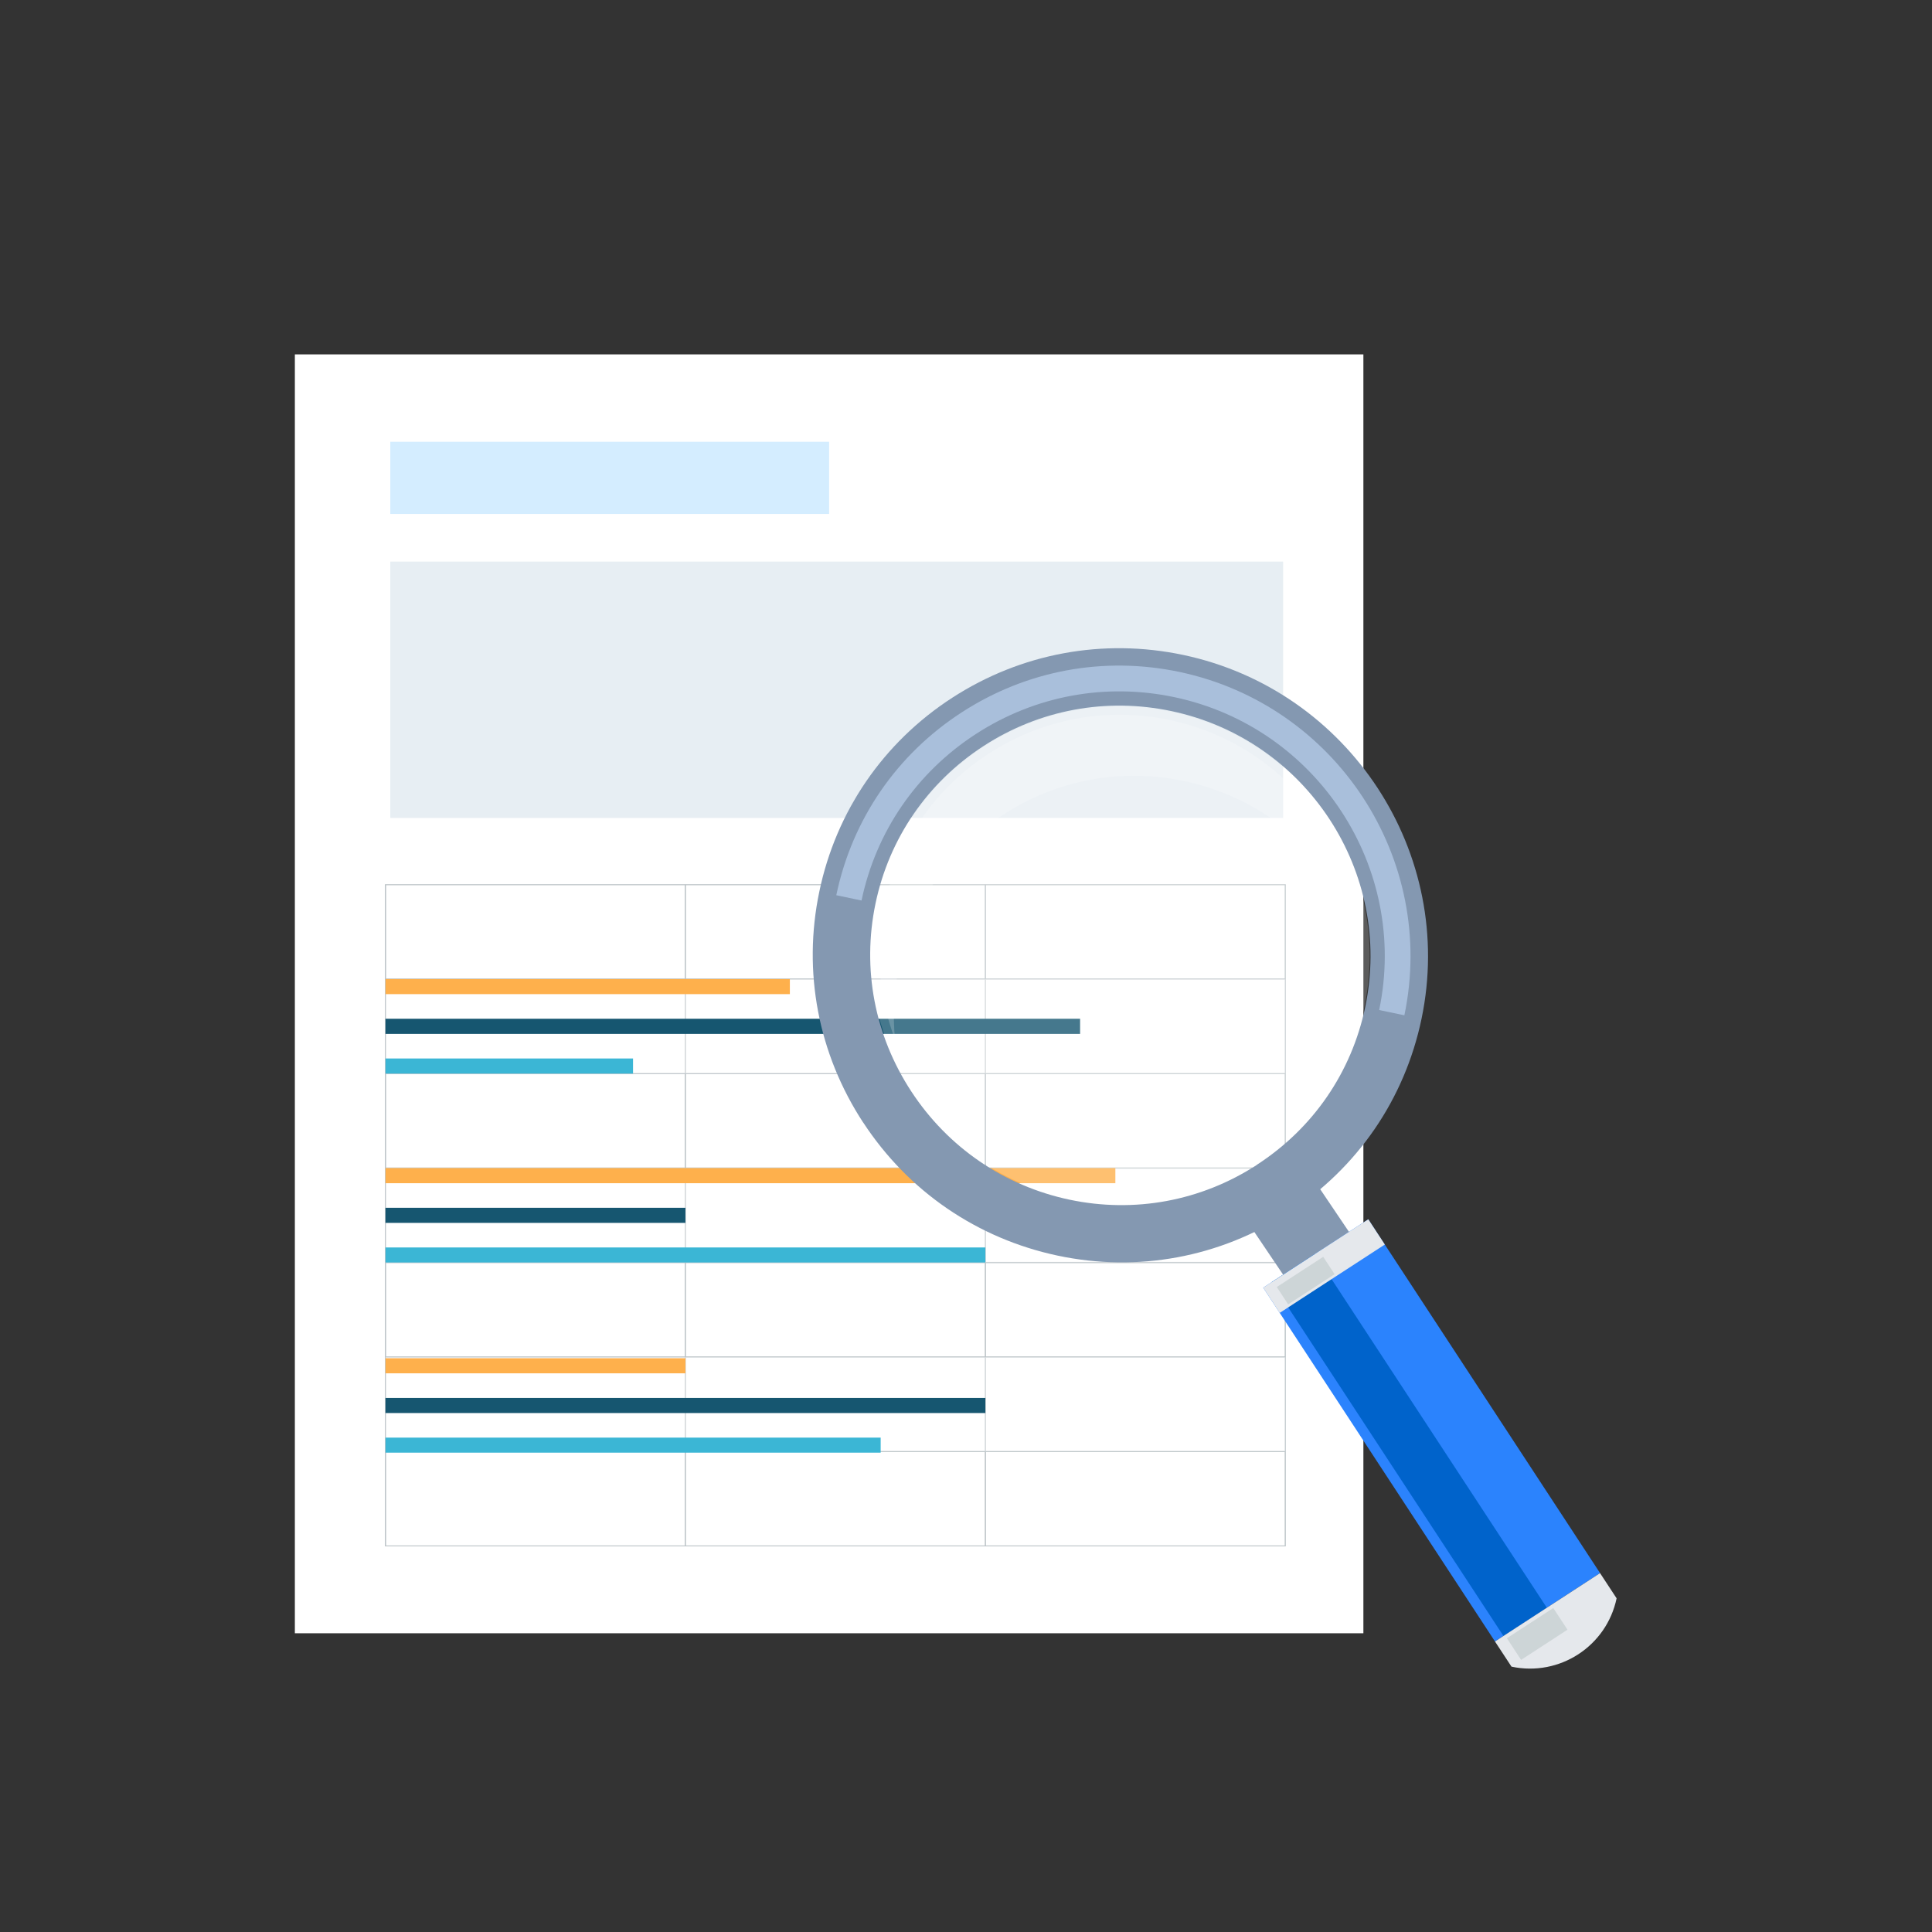 <svg width="178" height="178" viewBox="0 0 178 178" fill="none" xmlns="http://www.w3.org/2000/svg">
<rect x="0" y="0" width="178" height="178" fill="#333333" stroke="none"/>
<rect x="27.166" y="32.651" width="98.446" height="117.826" fill="white"/>
<g clip-path="url(#clip0_664_2014)">
<path d="M118.418 81.503H35.518V142.439H118.418V81.503Z" stroke="#BAC2C6" stroke-width="0.11" stroke-miterlimit="10"/>
<path d="M35.518 133.731H118.409" stroke="#BAC2C6" stroke-width="0.11" stroke-miterlimit="10"/>
<path d="M35.518 125.025H118.409" stroke="#BAC2C6" stroke-width="0.11" stroke-miterlimit="10"/>
<path d="M35.518 116.318H118.409" stroke="#BAC2C6" stroke-width="0.11" stroke-miterlimit="10"/>
<path d="M35.518 107.617H118.409" stroke="#BAC2C6" stroke-width="0.11" stroke-miterlimit="10"/>
<path d="M35.518 98.91H118.409" stroke="#BAC2C6" stroke-width="0.11" stroke-miterlimit="10"/>
<path d="M35.518 90.204H118.409" stroke="#BAC2C6" stroke-width="0.11" stroke-miterlimit="10"/>
<path d="M90.785 81.503V142.433" stroke="#BAC2C6" stroke-width="0.11" stroke-miterlimit="10"/>
<path d="M63.142 81.503V142.433" stroke="#BAC2C6" stroke-width="0.11" stroke-miterlimit="10"/>
<path opacity="0.34" d="M118.418 90.204H35.518V98.911H118.418V90.204Z" fill="white"/>
<path opacity="0.34" d="M118.418 107.617H35.518V116.324H118.418V107.617Z" fill="white"/>
<path opacity="0.34" d="M118.418 125.025H35.518V133.732H118.418V125.025Z" fill="white"/>
<path d="M72.772 90.204H35.518V91.591H72.772V90.204Z" fill="#FEB04C"/>
<path d="M99.512 93.861H35.518V95.254H99.512V93.861Z" fill="#165670"/>
<path d="M58.323 97.519H35.518V98.911H58.323V97.519Z" fill="#3BB6D5"/>
<path d="M102.761 107.617H35.518V109.01H102.761V107.617Z" fill="#FEB04C"/>
<path d="M63.151 111.274H35.518V112.667H63.151V111.274Z" fill="#165670"/>
<path d="M90.785 114.932H35.518V116.318H90.785V114.932Z" fill="#3BB6D5"/>
<path d="M63.151 125.137H35.518V126.529H63.151V125.137Z" fill="#FEB04C"/>
<path d="M90.785 128.794H35.518V130.187H90.785V128.794Z" fill="#165670"/>
<path d="M81.138 132.45H35.518V133.837H81.138V132.45Z" fill="#3BB6D5"/>
</g>
<rect x="35.96" y="40.701" width="40.429" height="6.651" fill="#D4EDFF"/>
<rect x="35.96" y="51.74" width="82.259" height="23.62" fill="#E7EEF3"/>
<g clip-path="url(#clip1_664_2014)">
<path d="M79.526 103.423C75.379 97.08 73.938 89.526 75.486 82.143C77.03 74.748 81.381 68.395 87.742 64.279C94.076 60.183 101.628 58.783 109.008 60.34C124.305 63.574 134.161 78.617 130.968 93.871C129.42 101.273 125.059 107.625 118.7 111.747C112.368 115.85 104.824 117.244 97.445 115.684C90.046 114.116 83.679 109.764 79.532 103.422L79.526 103.423ZM115.8 107.313C120.984 103.955 124.522 98.796 125.781 92.781C128.377 80.371 120.369 68.142 107.928 65.515C101.927 64.246 95.785 65.384 90.638 68.72C85.459 72.078 81.921 77.236 80.663 83.242C79.409 89.25 80.576 95.392 83.958 100.553C87.333 105.709 92.508 109.25 98.524 110.527C104.522 111.794 110.658 110.657 115.805 107.321L115.8 107.313Z" fill="#8498B1"/>
<path opacity="0.2" d="M90.68 68.784C95.811 65.459 101.93 64.327 107.91 65.589C120.308 68.206 128.293 80.397 125.703 92.761C124.452 98.756 120.922 103.899 115.757 107.249C110.624 110.579 104.516 111.701 98.535 110.44C92.541 109.176 87.387 105.642 84.019 100.499C80.645 95.358 79.487 89.236 80.736 83.254C81.987 77.259 85.514 72.119 90.677 68.782L90.68 68.784Z" fill="white"/>
<path opacity="0.2" d="M123.125 81.564C119.873 76.597 114.89 73.187 109.095 71.964C103.31 70.741 97.395 71.838 92.436 75.055C87.463 78.279 84.052 83.234 82.835 89.007L82.827 89.037C82.352 91.285 82.239 93.549 82.464 95.777C80.97 91.859 80.618 87.603 81.493 83.41L81.501 83.38C82.718 77.598 86.129 72.642 91.11 69.422C96.065 66.213 101.982 65.113 107.763 66.333C113.558 67.556 118.537 70.964 121.792 75.933C123.785 78.969 124.978 82.362 125.324 85.865C124.755 84.371 124.024 82.933 123.131 81.563L123.125 81.564Z" fill="white"/>
<path d="M127.067 93.05C129.812 79.937 121.342 67.007 108.199 64.231C101.852 62.891 95.361 64.094 89.92 67.62C84.45 71.165 80.709 76.615 79.375 82.967L77.051 82.479C77.051 82.479 77.06 82.445 77.061 82.426C78.527 75.469 82.633 69.498 88.614 65.627C94.585 61.755 101.708 60.438 108.673 61.908C123.104 64.959 132.399 79.145 129.389 93.542L127.059 93.055L127.063 93.048L127.067 93.05Z" fill="#A9BFDB"/>
<path d="M118.426 117.748C117.223 115.963 116.019 114.177 114.811 112.389C114.267 111.556 114.095 110.583 114.287 109.702C115.029 109.317 115.761 108.89 116.48 108.427C117.219 107.945 117.933 107.429 118.616 106.881C119.496 107.064 120.331 107.61 120.87 108.434C122.081 110.224 123.29 112.018 124.505 113.82C125.639 115.546 124.803 117.121 123.069 118.212L123.064 118.22C121.336 119.334 119.542 119.463 118.426 117.748Z" fill="#8498B1"/>
<path d="M126.062 112.336L147.418 144.934L137.737 151.232L116.381 118.635L126.062 112.336Z" fill="#2B83FD"/>
<path d="M121.158 115.527L142.514 148.125L138.516 150.726L117.16 118.128L121.158 115.527Z" fill="#0063CB"/>
<path d="M126.065 112.338L127.587 114.662L117.905 120.959L116.383 118.635L126.065 112.338Z" fill="#E5E8EC"/>
<path d="M121.911 115.794L122.959 117.394L118.681 120.176L117.633 118.576L121.911 115.794Z" fill="#CDD5D7"/>
<path d="M139.262 153.553C143.681 154.49 148.018 151.673 148.942 147.257C148.434 146.48 147.928 145.709 147.418 144.936C144.19 147.035 140.967 149.132 137.736 151.235C138.246 152.008 138.752 152.779 139.26 153.556L139.262 153.553Z" fill="#E5E8EC"/>
<path d="M143.107 148.152L144.416 150.149L140.142 152.93L138.833 150.933L143.107 148.152Z" fill="#CDD5D7"/>
</g>
<defs>
<clipPath id="clip0_664_2014">
<rect width="83" height="61" fill="white" transform="translate(35.464 81.468)"/>
</clipPath>
<clipPath id="clip1_664_2014">
<rect width="98" height="67" fill="white" transform="matrix(-0.866 -0.5 -0.5 0.866 177.649 98.351)"/>
</clipPath>
</defs>
</svg>
